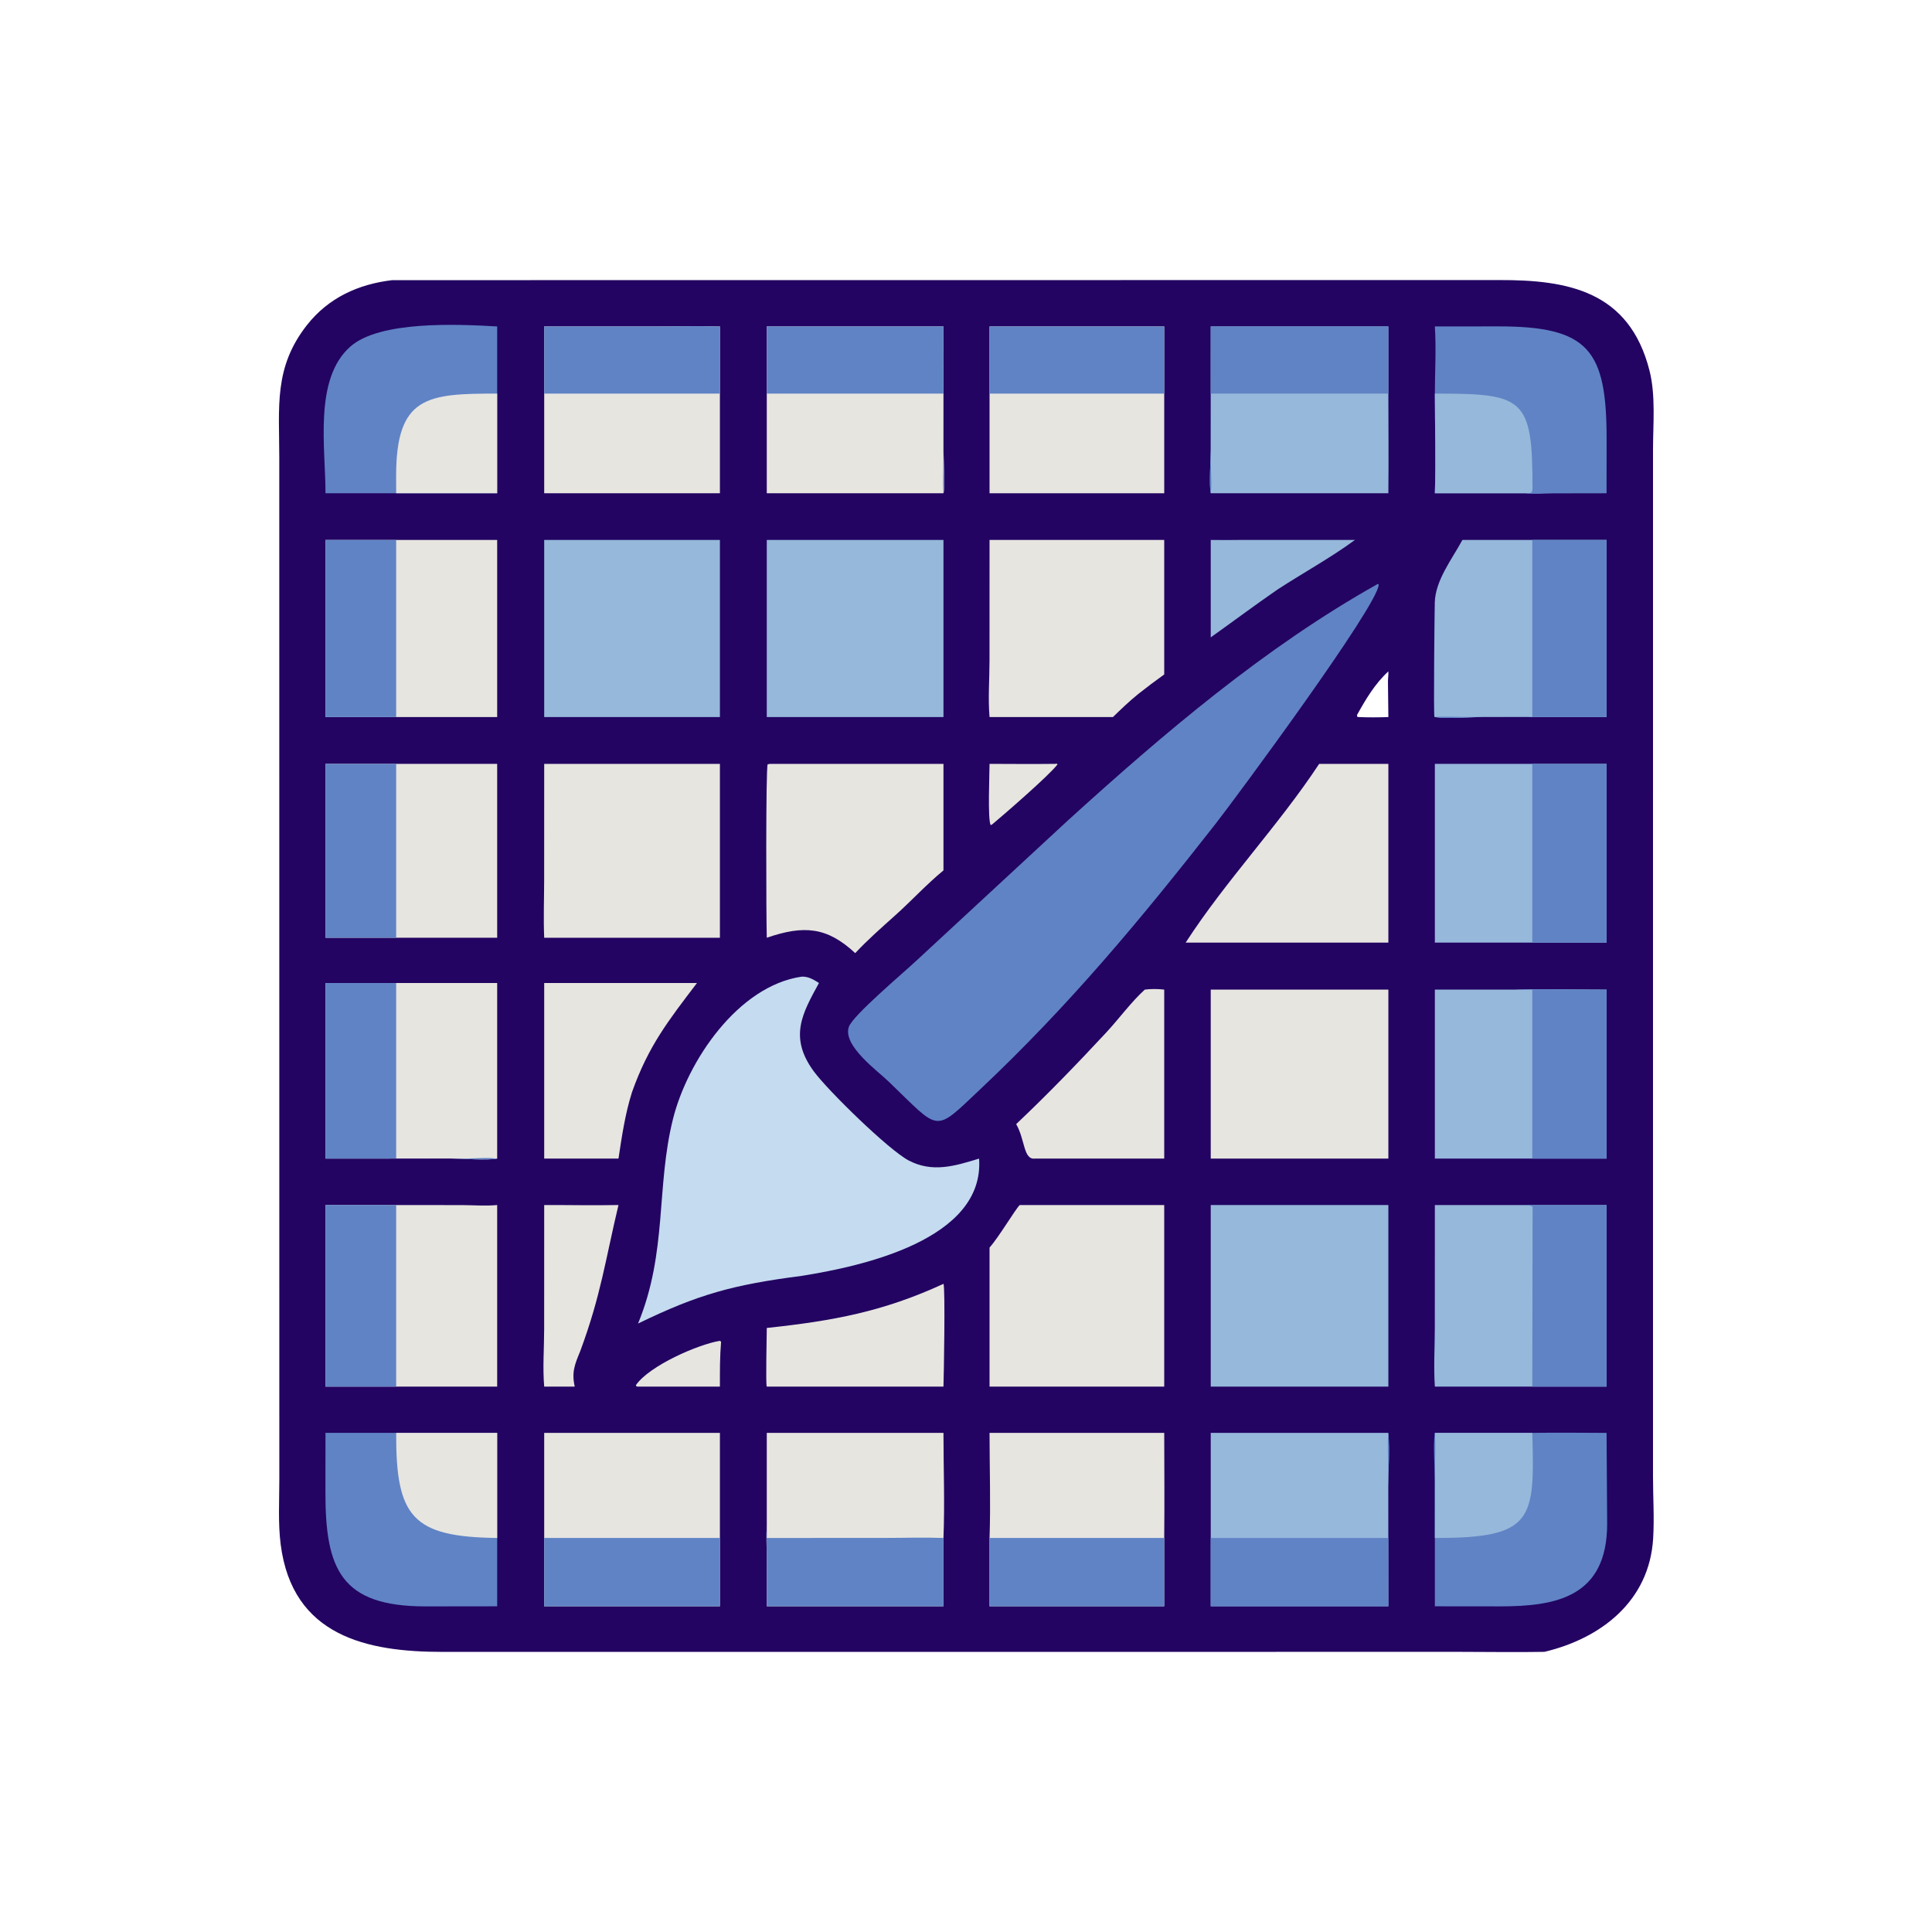 <?xml version="1.0" encoding="utf-8" ?>
<svg xmlns="http://www.w3.org/2000/svg" xmlns:xlink="http://www.w3.org/1999/xlink" width="1024" height="1024">
	<path fill="#230462" transform="scale(2 2)" d="M103.923 74.243L397.278 74.218C415.285 74.173 431.778 76.985 437.148 98.262C438.799 104.804 438.07 112.418 438.066 119.162L438.063 391.224C438.064 396.664 438.427 402.282 438.103 407.698C437.108 424.331 424.269 434.201 409.288 437.755C401.906 437.895 394.492 437.758 387.107 437.758L117.247 437.767C97.433 437.772 77.466 433.713 74.374 409.224C73.668 403.636 74.026 397.733 74.025 392.101L74.012 121.254C74.013 107.891 72.494 97.364 81.376 86.111C87.075 78.89 94.967 75.307 103.923 74.243ZM359.967 190.029C362.637 190.139 365.262 190.125 367.931 190.029L367.822 180.705C367.817 179.791 367.979 178.825 367.931 177.926C364.394 181.168 361.928 185.315 359.617 189.49L359.68 189.944L359.967 190.029Z"/>
	<path fill="#6083C5" transform="scale(2 2)" d="M365.164 154.729L365.37 154.928C365.318 160.332 327.333 211.683 322.17 218.278C302.155 243.848 283.377 266.423 259.688 288.752C247.365 300.367 249.312 299.897 235.632 286.755C232.739 283.905 223.149 277.08 224.975 272.076C226.09 269.021 239.441 257.793 242.845 254.591L282.93 217.492C308.376 194.389 335.081 171.602 365.164 154.729Z"/>
	<path fill="#C5DBF0" transform="scale(2 2)" d="M212.441 258.826C214.178 258.728 215.624 259.601 217.036 260.505C212.661 268.504 208.973 274.828 215.68 283.942C219.448 289.063 235.493 304.733 240.792 307.527C247.113 310.859 253.095 308.994 259.468 307.039C260.991 328.576 228.151 335.641 212.441 338.119C194.189 340.493 185.073 342.987 169.089 350.753C176.9 331.798 173.836 314.631 178.342 296.567C182.202 281.091 195.643 261.261 212.441 258.826Z"/>
	<path fill="#96B8DB" transform="scale(2 2)" d="M330.089 319.345L367.931 319.345L367.931 367.468L359.079 367.468L320.858 367.468L320.858 319.345L330.089 319.345Z"/>
	<path fill="#96B8DB" transform="scale(2 2)" d="M404.218 319.345L425.758 319.345L425.758 367.468L406.073 367.468L380.251 367.468C379.903 362.321 380.239 356.934 380.241 351.758L380.251 319.345L404.218 319.345Z"/>
	<path fill="#6083C5" transform="scale(2 2)" d="M404.218 319.345L425.758 319.345L425.758 367.468L406.073 367.468L406.155 319.812C405.684 319.439 404.817 319.442 404.218 319.345Z"/>
	<path fill="#96B8DB" transform="scale(2 2)" d="M226.641 143.091L250.029 143.091L250.029 190.029L226.641 190.029L203.205 190.029L203.205 143.091L226.641 143.091Z"/>
	<path fill="#96B8DB" transform="scale(2 2)" d="M187.573 143.091L190.784 143.091L190.784 190.029L148.125 190.029L144.218 190.029L144.218 143.091L187.573 143.091Z"/>
	<path fill="#E6E5E0" transform="scale(2 2)" d="M270.245 319.345L308.533 319.345L308.533 367.468L300.375 367.468L262.24 367.468L262.24 330.616C264.759 327.801 269.061 320.46 270.245 319.345Z"/>
	<path fill="#96B8DB" transform="scale(2 2)" d="M320.858 379.73L367.931 379.73C368.318 384.537 367.912 389.597 367.91 394.43L367.931 425.688L320.858 425.688L320.858 407.577L320.858 379.73Z"/>
	<path fill="#6083C5" transform="scale(2 2)" d="M367.931 379.73C368.318 384.537 367.912 389.597 367.91 394.43L367.931 425.688L320.858 425.688L320.858 407.577L367.931 407.577L367.915 389.372C367.9 386.196 367.61 382.881 367.931 379.73Z"/>
	<path fill="#96B8DB" transform="scale(2 2)" d="M380.251 202.433L406.073 202.433L425.758 202.433L425.758 249.798L406.073 249.798L380.251 249.798L380.251 202.433Z"/>
	<path fill="#6083C5" transform="scale(2 2)" d="M406.073 202.433L425.758 202.433L425.758 249.798L406.073 249.798L406.073 202.433Z"/>
	<path fill="#E6E5E0" transform="scale(2 2)" d="M104.987 319.345L122.422 319.363C125.515 319.375 128.678 319.642 131.756 319.345L131.756 367.468L104.987 367.468L86.255 367.468L86.255 319.345L104.987 319.345Z"/>
	<path fill="#6083C5" transform="scale(2 2)" d="M86.255 319.345L104.987 319.345L104.987 367.468L86.255 367.468L86.255 319.345Z"/>
	<path fill="#E6E5E0" transform="scale(2 2)" d="M144.218 202.433L190.784 202.433L190.784 248.511L144.218 248.511C143.991 243.397 144.205 238.172 144.207 233.046L144.218 202.433Z"/>
	<path fill="#E6E5E0" transform="scale(2 2)" d="M203.205 379.73L250.029 379.73C250.031 388.97 250.397 398.354 250.029 407.577L250.029 425.688L203.205 425.688L203.195 412.124C203.182 409.542 203.04 406.949 203.205 404.37L203.205 379.73Z"/>
	<path fill="#6083C5" transform="scale(2 2)" d="M203.205 404.37C203.243 405.446 203.274 406.501 203.205 407.577L234.395 407.566C239.587 407.564 244.845 407.388 250.029 407.577L250.029 425.688L203.205 425.688L203.195 412.124C203.182 409.542 203.04 406.949 203.205 404.37Z"/>
	<path fill="#E6E5E0" transform="scale(2 2)" d="M86.255 143.091L104.987 143.091L131.756 143.091L131.756 190.029L104.987 190.029L86.255 190.029L86.255 143.091Z"/>
	<path fill="#6083C5" transform="scale(2 2)" d="M86.255 143.091L104.987 143.091L104.987 190.029L86.255 190.029L86.255 143.091Z"/>
	<path fill="#E6E5E0" transform="scale(2 2)" d="M144.218 379.73L190.784 379.73L190.784 407.577L190.784 425.688L144.218 425.688L144.218 407.577L144.218 379.73Z"/>
	<path fill="#6083C5" transform="scale(2 2)" d="M190.784 407.577L190.784 425.688L144.218 425.688L144.218 407.577L190.784 407.577Z"/>
	<path fill="#E6E5E0" transform="scale(2 2)" d="M104.987 260.505L131.756 260.505L131.756 307.039C129.163 307.565 122.449 307.024 119.394 307.02L86.255 307.039L86.255 260.505L104.987 260.505Z"/>
	<path fill="#6083C5" transform="scale(2 2)" d="M86.255 260.505L104.987 260.505L104.987 307.039L123.459 307.019C126.134 307.014 129.122 306.692 131.756 307.039C129.163 307.565 122.449 307.024 119.394 307.02L86.255 307.039L86.255 260.505Z"/>
	<path fill="#E6E5E0" transform="scale(2 2)" d="M262.24 379.73L308.533 379.73C308.543 389.01 308.633 398.297 308.533 407.577L308.533 425.688L262.24 425.688L262.24 407.577C262.557 398.337 262.245 388.982 262.24 379.73Z"/>
	<path fill="#6083C5" transform="scale(2 2)" d="M262.24 407.577L308.533 407.577L308.533 425.688L262.24 425.688L262.24 407.577Z"/>
	<path fill="#E6E5E0" transform="scale(2 2)" d="M320.858 262.256L367.931 262.256L367.931 307.039L320.858 307.039L320.858 262.256Z"/>
	<path fill="#E6E5E0" transform="scale(2 2)" d="M262.24 143.091L308.533 143.091L308.533 178.735C306.178 180.416 303.885 182.151 301.614 183.942C299.282 185.824 297.084 187.944 294.934 190.029L262.24 190.029C261.814 185.177 262.227 179.948 262.23 175.048L262.24 143.091Z"/>
	<path fill="#E6E5E0" transform="scale(2 2)" d="M86.255 202.433L104.987 202.433L131.756 202.433L131.756 248.511L104.987 248.511L86.255 248.511L86.255 202.433Z"/>
	<path fill="#6083C5" transform="scale(2 2)" d="M86.255 202.433L104.987 202.433L104.987 248.511L86.255 248.511L86.255 202.433Z"/>
	<path fill="#96B8DB" transform="scale(2 2)" d="M320.858 86.512L367.931 86.512L367.931 104.312C367.94 113.113 368.03 121.922 367.931 130.722L320.858 130.722C320.398 128.791 320.842 121.538 320.849 119.087L320.858 86.512Z"/>
	<path fill="#6083C5" transform="scale(2 2)" d="M320.858 86.512L367.931 86.512L367.931 104.312L320.858 104.312L320.879 122.641C320.885 125.242 321.203 128.166 320.858 130.722C320.398 128.791 320.842 121.538 320.849 119.087L320.858 86.512Z"/>
	<path fill="#96B8DB" transform="scale(2 2)" d="M387.551 143.091L406.073 143.091L425.758 143.091L425.758 190.029L393.189 190.015C389.528 190.015 383.6 190.558 380.251 190.029L380.141 189.988C379.873 189.384 380.175 162.012 380.23 159.7C380.37 153.767 384.841 148.133 387.551 143.091Z"/>
	<path fill="#6083C5" transform="scale(2 2)" d="M406.073 143.091L425.758 143.091L425.758 190.029L393.189 190.015C389.528 190.015 383.6 190.558 380.251 190.029C383.041 189.815 385.98 190.005 388.788 190.008L406.073 190.029L406.073 143.091Z"/>
	<path fill="#E6E5E0" transform="scale(2 2)" d="M203.205 86.512L250.029 86.512L250.037 119.389C250.042 121.505 250.484 129.203 250.029 130.722L203.205 130.722L203.205 104.312L203.205 86.512Z"/>
	<path fill="#6083C5" transform="scale(2 2)" d="M203.205 86.512L250.029 86.512L250.037 119.389C250.042 121.505 250.484 129.203 250.029 130.722C249.795 127.891 250.004 124.89 250.008 122.04L250.029 104.312L203.205 104.312L203.205 86.512Z"/>
	<path fill="#E6E5E0" transform="scale(2 2)" d="M144.218 86.512L173.693 86.509C179.376 86.511 185.108 86.343 190.784 86.512L190.784 104.312L190.784 130.722L144.218 130.722L144.218 104.312L144.218 86.512Z"/>
	<path fill="#6083C5" transform="scale(2 2)" d="M144.218 86.512L173.693 86.509C179.376 86.511 185.108 86.343 190.784 86.512L190.784 104.312L144.218 104.312L144.218 86.512Z"/>
	<path fill="#96B8DB" transform="scale(2 2)" d="M401.384 262.256C409.475 262.011 417.655 262.268 425.758 262.256L425.758 307.039L406.073 307.039L380.251 307.039L380.251 262.256L401.384 262.256Z"/>
	<path fill="#6083C5" transform="scale(2 2)" d="M401.384 262.256C409.475 262.011 417.655 262.268 425.758 262.256L425.758 307.039L406.073 307.039L406.073 262.256C404.503 262.308 402.953 262.363 401.384 262.256Z"/>
	<path fill="#E6E5E0" transform="scale(2 2)" d="M262.24 86.512L308.533 86.512L308.533 104.312L308.533 130.722L262.24 130.722L262.24 104.312L262.24 86.512Z"/>
	<path fill="#6083C5" transform="scale(2 2)" d="M262.24 86.512L308.533 86.512L308.533 104.312L262.24 104.312L262.24 86.512Z"/>
	<path fill="#6083C5" transform="scale(2 2)" d="M406.073 379.73C412.63 379.623 419.2 379.716 425.758 379.73L425.912 403.725C425.95 423.296 412.328 425.72 397.382 425.706L380.251 425.688L380.251 392.573C380.25 389.049 379.747 382.949 380.251 379.73L406.073 379.73Z"/>
	<path fill="#96B8DB" transform="scale(2 2)" d="M380.251 379.73L406.073 379.73C406.72 402.703 406.498 407.646 380.251 407.577L380.268 389.986C380.285 386.602 380.51 383.099 380.251 379.73Z"/>
	<path fill="#6083C5" transform="scale(2 2)" d="M86.255 379.73L104.987 379.73L131.756 379.73L131.756 407.577L131.756 425.688L112.622 425.711C90.337 425.671 86.236 415.826 86.24 395.531L86.255 379.73Z"/>
	<path fill="#E6E5E0" transform="scale(2 2)" d="M104.987 379.73L131.756 379.73L131.756 407.577C109.32 407.314 104.9 402.055 104.987 379.73Z"/>
	<path fill="#E6E5E0" transform="scale(2 2)" d="M203.991 202.433L250.029 202.433L250.029 230.665C245.559 234.329 241.495 238.786 237.158 242.655C233.566 245.871 229.935 249.065 226.641 252.59C219.196 245.64 213.034 245.129 203.205 248.511C203.042 243.503 202.923 203.696 203.432 202.56L203.991 202.433Z"/>
	<path fill="#6083C5" transform="scale(2 2)" d="M86.255 130.722C86.283 118.689 83.095 100.453 92.845 91.848C100.592 85.01 120.902 85.882 131.756 86.512L131.756 104.312L131.756 130.722L104.987 130.722L86.255 130.722Z"/>
	<path fill="#E6E5E0" transform="scale(2 2)" d="M104.987 130.722L104.974 125.976C105.022 104.982 113.252 104.275 131.756 104.312L131.756 130.722L104.987 130.722Z"/>
	<path fill="#6083C5" transform="scale(2 2)" d="M380.251 86.512L397.028 86.497C421.049 86.475 425.777 92.736 425.77 116.416L425.758 130.722L411.395 130.747C409.062 130.762 406.524 131.023 404.218 130.722L380.251 130.722C380.555 121.96 380.256 113.086 380.251 104.312C380.268 98.438 380.627 92.363 380.251 86.512Z"/>
	<path fill="#96B8DB" transform="scale(2 2)" d="M380.251 104.312C403.857 104.279 406.169 105.379 406.129 129.522C406.127 130.878 405.424 130.689 404.218 130.722L380.251 130.722C380.555 121.96 380.256 113.086 380.251 104.312Z"/>
	<path fill="#E6E5E0" transform="scale(2 2)" d="M349.593 202.433L367.931 202.433L367.931 249.798L333.203 249.798L314.214 249.798C324.899 233.287 338.738 218.896 349.593 202.433Z"/>
	<path fill="#E6E5E0" transform="scale(2 2)" d="M144.218 260.505L184.704 260.505C177.168 270.422 171.84 277.15 167.473 289.476C165.663 295.216 164.804 301.106 163.905 307.039L144.218 307.039L144.218 260.505Z"/>
	<path fill="#E6E5E0" transform="scale(2 2)" d="M303.383 262.256C305.103 262.037 306.813 262.058 308.533 262.256L308.533 307.039L274.261 307.039C271.194 307.406 271.671 302.007 269.299 297.901C277.534 290.104 285.453 281.928 293.17 273.618C296.598 269.927 299.675 265.644 303.383 262.256Z"/>
	<path fill="#E6E5E0" transform="scale(2 2)" d="M250.029 340.232C250.545 341.133 250.122 365.087 250.029 367.468L203.205 367.468C202.879 366.965 203.204 353.807 203.205 351.924C220.854 350.034 234.048 347.596 250.029 340.232Z"/>
	<path fill="#E6E5E0" transform="scale(2 2)" d="M144.218 319.345C150.778 319.328 157.347 319.475 163.905 319.345C160.445 333.781 159.264 343.277 153.76 358.087C152.322 361.584 151.441 363.667 152.315 367.468L144.218 367.468C143.789 362.52 144.204 357.18 144.207 352.184L144.218 319.345Z"/>
	<path fill="#96B8DB" transform="scale(2 2)" d="M328.481 143.091L359.079 143.091C352.615 147.841 345.308 151.83 338.569 156.219C332.595 160.34 326.771 164.702 320.858 168.911L320.858 143.091C323.399 143.147 325.94 143.111 328.481 143.091Z"/>
	<path fill="#E6E5E0" transform="scale(2 2)" d="M190.784 355.329L191.094 355.569C190.762 359.541 190.777 363.484 190.784 367.468L169.089 367.468L168.681 367.419L168.51 367.088C172.113 361.883 185.034 356.277 190.784 355.329Z"/>
	<path fill="#E6E5E0" transform="scale(2 2)" d="M279.655 202.433L280.03 202.374L280.255 202.56C278.185 205.39 265.73 216.152 262.913 218.498L262.541 218.666C261.715 217.27 262.234 204.933 262.24 202.433C268.044 202.449 273.852 202.504 279.655 202.433Z"/>
</svg>
